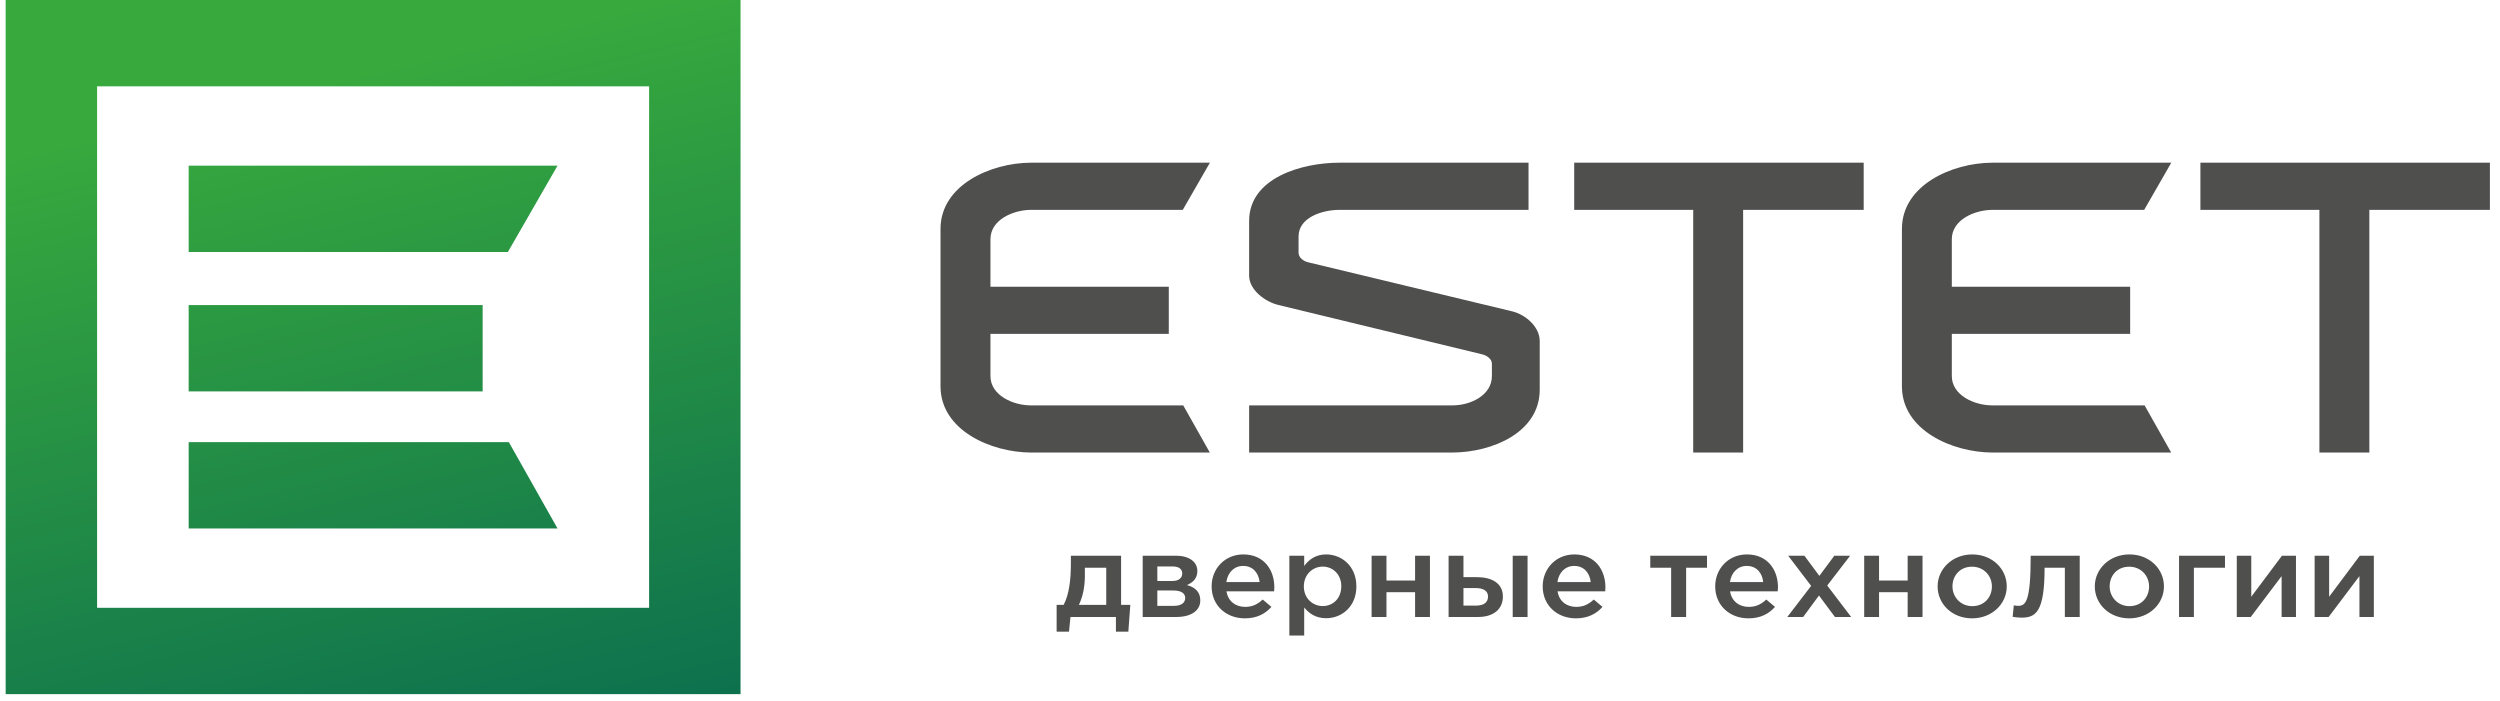 <svg width="221" height="62" viewBox="0 0 221 62" fill="none" xmlns="http://www.w3.org/2000/svg">
<path d="M188.306 29.511C188.306 28.122 188.306 26.733 188.306 25.345C183.591 25.345 177.26 25.345 172.541 25.345V21.143C172.541 19.431 174.536 18.564 176.112 18.552H189.546C190.345 17.159 191.139 15.766 191.942 14.382C186.68 14.382 181.386 14.382 176.112 14.382C172.557 14.398 168.167 16.356 168.131 20.182V34.205C168.167 38.031 172.557 39.985 176.112 40.005C181.386 40.005 186.66 40.005 191.934 40.005L189.583 35.836H176.112C174.527 35.836 172.541 34.94 172.541 33.244V29.511C177.26 29.511 183.591 29.511 188.306 29.511ZM93.406 55.84H94.5L94.63 54.541H98.647V55.84H99.746L99.92 53.471H99.105V49.124H94.666V49.79C94.666 51.307 94.5 52.571 94.026 53.471H93.406V55.84ZM95.372 53.471C95.704 52.805 95.903 51.893 95.903 50.908V50.189H97.792V53.471H95.372ZM101.014 54.541H103.99C105.291 54.541 106.106 53.983 106.106 53.071C106.106 52.304 105.619 51.905 104.922 51.719C105.413 51.513 105.846 51.166 105.846 50.48C105.846 49.648 105.096 49.124 103.957 49.124H101.014V54.541ZM102.308 53.556V52.199H103.73C104.436 52.199 104.772 52.466 104.772 52.857C104.772 53.277 104.436 53.556 103.795 53.556H102.308ZM102.308 51.36V50.076H103.674C104.261 50.076 104.509 50.343 104.509 50.694C104.509 51.081 104.209 51.36 103.653 51.36H102.308ZM110.046 54.662C111.1 54.662 111.85 54.262 112.393 53.648L111.623 52.999C111.165 53.422 110.711 53.648 110.07 53.648C109.223 53.648 108.558 53.156 108.42 52.272H112.632C112.64 52.212 112.652 52.006 112.652 51.925C112.652 50.367 111.728 49.011 109.908 49.011C108.266 49.011 107.107 50.282 107.107 51.832C107.107 53.523 108.388 54.662 110.046 54.662ZM108.408 51.453C108.526 50.613 109.093 50.028 109.896 50.028C110.763 50.028 111.262 50.654 111.351 51.453H108.408ZM113.978 56.179H115.291V53.697C115.693 54.202 116.289 54.65 117.233 54.65C118.603 54.65 119.904 53.636 119.904 51.84C119.904 50.028 118.591 49.011 117.233 49.011C116.313 49.011 115.713 49.463 115.291 50.028V49.124H113.978V56.179ZM116.929 53.576C116.041 53.576 115.259 52.89 115.259 51.84C115.259 50.787 116.041 50.088 116.929 50.088C117.821 50.088 118.571 50.775 118.571 51.82C118.571 52.91 117.829 53.576 116.929 53.576ZM121.25 54.541H122.564V52.353H125.093V54.541H126.407V49.124H125.093V51.319H122.564V49.124H121.25V54.541ZM128.056 54.541H130.675C132.021 54.541 132.856 53.85 132.856 52.732C132.856 51.554 131.867 51.021 130.578 51.021H129.37V49.124H128.056V54.541ZM129.37 53.535V51.986H130.476C131.153 51.986 131.542 52.252 131.542 52.732C131.542 53.257 131.161 53.535 130.501 53.535H129.37ZM133.723 54.541H135.037V49.124H133.723V54.541ZM139.313 54.662C140.367 54.662 141.117 54.262 141.66 53.648L140.89 52.999C140.432 53.422 139.978 53.648 139.338 53.648C138.49 53.648 137.826 53.156 137.688 52.272H141.9C141.908 52.212 141.92 52.006 141.92 51.925C141.92 50.367 140.996 49.011 139.171 49.011C137.534 49.011 136.374 50.282 136.374 51.832C136.374 53.523 137.655 54.662 139.313 54.662ZM137.676 51.453C137.793 50.613 138.361 50.028 139.163 50.028C140.031 50.028 140.529 50.654 140.619 51.453H137.676ZM147.729 54.541H149.054V50.189H150.899V49.124H145.884V50.189H147.729V54.541ZM154.567 54.662C155.621 54.662 156.371 54.262 156.91 53.648L156.14 52.999C155.686 53.422 155.228 53.648 154.588 53.648C153.744 53.648 153.08 53.156 152.938 52.272H157.149C157.162 52.212 157.174 52.006 157.174 51.925C157.174 50.367 156.25 49.011 154.425 49.011C152.788 49.011 151.624 50.282 151.624 51.832C151.624 53.523 152.905 54.662 154.567 54.662ZM152.93 51.453C153.047 50.613 153.611 50.028 154.417 50.028C155.285 50.028 155.783 50.654 155.868 51.453H152.93ZM157.997 54.541H159.399L160.798 52.643L162.208 54.541H163.643L161.527 51.759L163.554 49.124H162.156L160.83 50.908L159.509 49.124H158.074L160.105 51.792L157.997 54.541ZM164.795 54.541H166.108V52.353H168.637V54.541H169.951V49.124H168.637V51.319H166.108V49.124H164.795V54.541ZM174.325 54.662C176.096 54.662 177.397 53.378 177.397 51.84C177.397 50.274 176.104 49.011 174.345 49.011C172.59 49.011 171.285 50.294 171.285 51.84C171.285 53.402 172.578 54.662 174.325 54.662ZM174.345 53.584C173.328 53.584 172.598 52.785 172.598 51.84C172.598 50.88 173.271 50.096 174.325 50.096C175.358 50.096 176.084 50.888 176.084 51.84C176.084 52.797 175.411 53.584 174.345 53.584ZM178.691 54.601C179.959 54.601 180.742 54.117 180.742 50.189H182.533V54.541H183.847V49.124H179.513C179.513 53.245 179.059 53.556 178.395 53.556C178.31 53.556 178.103 53.535 178.018 53.511L177.92 54.529C178.115 54.561 178.484 54.601 178.691 54.601ZM188.221 54.662C189.992 54.662 191.293 53.378 191.293 51.84C191.293 50.274 190 49.011 188.241 49.011C186.482 49.011 185.18 50.294 185.18 51.84C185.18 53.402 186.474 54.662 188.221 54.662ZM188.241 53.584C187.224 53.584 186.494 52.785 186.494 51.84C186.494 50.88 187.167 50.096 188.221 50.096C189.25 50.096 189.98 50.888 189.98 51.84C189.98 52.797 189.307 53.584 188.241 53.584ZM192.627 54.541H193.94V50.189H196.689V49.124H192.627V54.541ZM197.731 54.541H198.967L201.695 50.928V54.541H202.964V49.124H201.727C200.815 50.335 199.911 51.545 199.012 52.752V49.124H197.731V54.541ZM204.614 54.541H205.85L208.574 50.928V54.541H209.847V49.124H208.607C207.694 50.335 206.795 51.545 205.895 52.752V49.124H204.614V54.541ZM154.093 40.005C154.093 32.853 154.093 25.7 154.093 18.552C157.644 18.552 161.195 18.552 164.75 18.552C164.75 17.159 164.75 15.77 164.75 14.382C156.221 14.382 147.688 14.382 139.159 14.382C139.159 15.77 139.159 17.159 139.159 18.552H149.679V40.005C151.15 40.005 152.622 40.005 154.093 40.005ZM209.45 40.005C209.45 32.853 209.45 25.7 209.45 18.552C213.005 18.552 216.556 18.552 220.107 18.552C220.107 17.159 220.107 15.77 220.107 14.382C211.578 14.382 203.049 14.382 194.516 14.382C194.516 15.77 194.516 17.159 194.516 18.552H205.035V40.005C206.507 40.005 207.978 40.005 209.45 40.005ZM135.122 18.552C135.122 17.159 135.122 15.77 135.122 14.382H118.409C115.089 14.382 110.423 15.714 110.423 19.532V24.368C110.423 25.615 111.821 26.677 113.005 26.959L131.04 31.327C131.429 31.424 131.883 31.727 131.883 32.146V33.244C131.883 34.94 130.002 35.836 128.409 35.836C122.414 35.836 116.418 35.836 110.423 35.836C110.423 37.228 110.423 38.617 110.423 40.005H128.409C131.895 39.985 136.111 38.245 136.111 34.443V30.148C136.111 28.901 134.883 27.815 133.667 27.52L115.636 23.185C115.222 23.088 114.793 22.77 114.793 22.334V20.905C114.793 19.201 116.917 18.552 118.409 18.552C123.978 18.552 129.552 18.552 135.122 18.552ZM103.321 29.511C103.321 28.122 103.321 26.733 103.321 25.345C98.606 25.345 92.271 25.345 87.556 25.345V21.143C87.556 19.431 89.547 18.564 91.127 18.552H104.557C105.356 17.159 106.154 15.766 106.957 14.382C101.695 14.382 96.401 14.382 91.127 14.382C87.568 14.398 83.182 16.356 83.142 20.182V34.205C83.182 38.031 87.573 39.985 91.127 40.005C96.401 40.005 101.675 40.005 106.949 40.005L104.598 35.836H91.127C89.543 35.836 87.556 34.94 87.556 33.244V29.511C92.271 29.511 98.606 29.511 103.321 29.511Z" fill="#4F4F4E"/>
<path fill-rule="evenodd" clip-rule="evenodd" d="M65.464 61.362V0C43.809 0 22.155 0 0.5 0C0.5 20.453 0.5 40.91 0.5 61.362C22.155 61.362 43.809 61.362 65.464 61.362ZM16.678 14.644H49.286L44.896 22.277H16.678V14.644ZM42.666 26.968H16.678V34.6H42.666V26.968ZM16.678 39.085H44.981L49.286 46.718H16.678V39.085ZM57.381 7.633H8.583V53.729H57.381V7.633Z" fill="url(#paint0_linear_14_332)"/>
<defs>
<linearGradient id="paint0_linear_14_332" x1="81.722" y1="63.791" x2="65.74" y2="-2.864" gradientUnits="userSpaceOnUse">
<stop stop-color="#096B50"/>
<stop offset="1" stop-color="#38AA3D"/>
</linearGradient>
</defs>
</svg>
